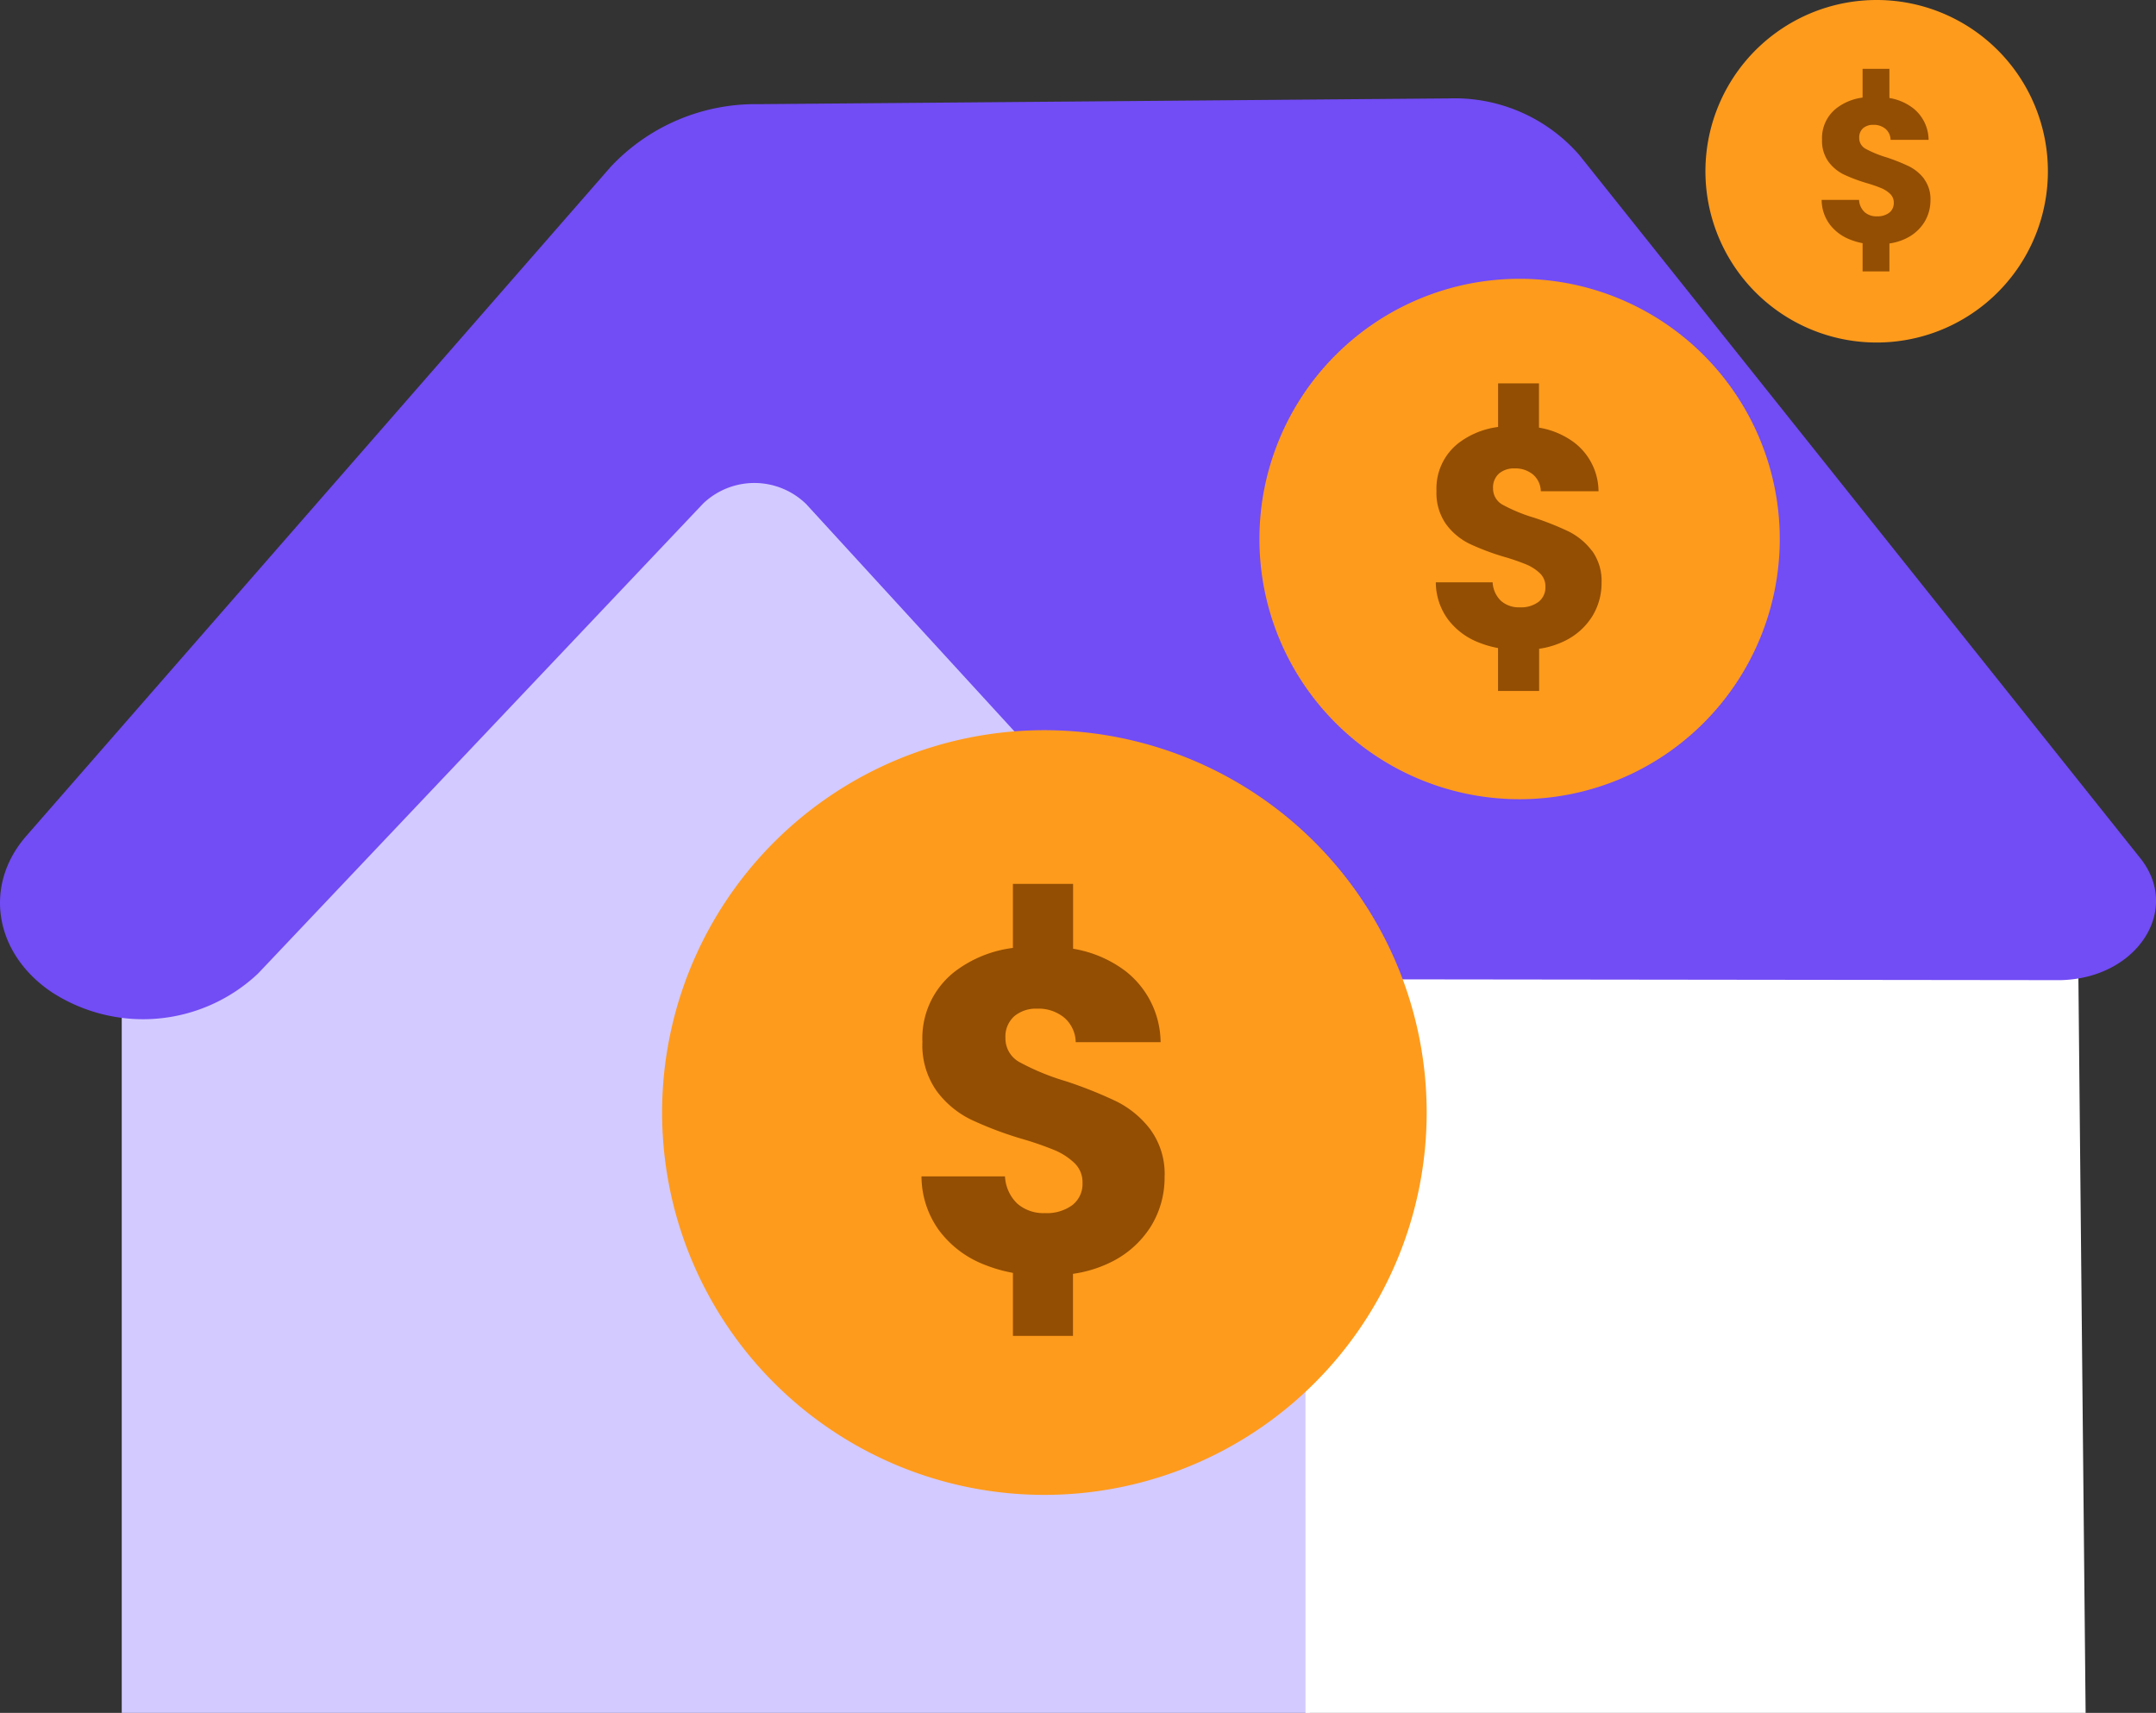 <svg xmlns="http://www.w3.org/2000/svg" xmlns:xlink="http://www.w3.org/1999/xlink" width="112.541" height="89.396" viewBox="0 0 112.541 89.396">
  <rect x="0" y="0" width="112.541" height="89.396" fill="#333333" stroke="none"/>
  <defs>
    <clipPath id="clip-path">
      <rect id="Rectángulo_188" data-name="Rectángulo 188" width="112.541" height="89.396" fill="none"/>
    </clipPath>
  </defs>
  <g id="Grupo_287" data-name="Grupo 287" transform="translate(-903.729 -4038.264)">
    <g id="Grupo_286" data-name="Grupo 286" transform="translate(903.729 4038.264)">
      <path id="Trazado_252" data-name="Trazado 252" d="M10.167,54.652V98.517H72.185V51.6L50.252,24.327Z" transform="translate(-3.812 -9.121)" fill="#d3caff"/>
      <path id="Trazado_253" data-name="Trazado 253" d="M109.021,112.359h40.721L149.3,67.331l-40.283-6.085Z" transform="translate(-40.875 -22.962)" fill="#fff"/>
      <g id="Grupo_285" data-name="Grupo 285">
        <g id="Grupo_284" data-name="Grupo 284" clip-path="url(#clip-path)">
          <path id="Trazado_254" data-name="Trazado 254" d="M2.7,54.862h0a8.751,8.751,0,0,0,10.772-.975L36.71,29.353a3.872,3.872,0,0,1,5.371.034l19.2,20.954a12.95,12.95,0,0,0,9.8,3.85l36.482.043c4-.091,6.325-3.682,4.141-6.386L82.443,11.177a8.63,8.63,0,0,0-6.809-2.961l-36.053.3a10.357,10.357,0,0,0-7.695,3.262L1.373,46.71C-.883,49.292-.3,52.84,2.7,54.862" transform="translate(0 -3.08)" fill="#724cf5"/>
          <path id="Trazado_255" data-name="Trazado 255" d="M95.2,80.921A19.955,19.955,0,1,1,75.245,60.966,19.955,19.955,0,0,1,95.2,80.921" transform="translate(-20.729 -22.857)" fill="#ff9b1c"/>
          <path id="Trazado_256" data-name="Trazado 256" d="M88.9,86.618a5.057,5.057,0,0,0-1.76-1.461A22.37,22.37,0,0,0,84.494,84.1a12.5,12.5,0,0,1-2.394-.981,1.409,1.409,0,0,1-.766-1.269,1.427,1.427,0,0,1,.455-1.138,1.762,1.762,0,0,1,1.2-.4,2.109,2.109,0,0,1,1.413.467,1.732,1.732,0,0,1,.6,1.281h4.431a4.76,4.76,0,0,0-1.82-3.7,6.2,6.2,0,0,0-2.747-1.176V73.8H81.724v3.342A6.3,6.3,0,0,0,78.7,78.369,4.4,4.4,0,0,0,77,82.044a4.142,4.142,0,0,0,.742,2.563,4.911,4.911,0,0,0,1.772,1.484A18.848,18.848,0,0,0,82.172,87.1a16.759,16.759,0,0,1,1.736.6,3.408,3.408,0,0,1,1.03.671,1.376,1.376,0,0,1,.419,1.03,1.4,1.4,0,0,1-.527,1.161,2.247,2.247,0,0,1-1.437.419,2.077,2.077,0,0,1-1.436-.491,2.111,2.111,0,0,1-.646-1.425H76.952a4.832,4.832,0,0,0,.922,2.825,5.373,5.373,0,0,0,2.335,1.772,7.684,7.684,0,0,0,1.516.439v3.29H84.86v-3.24a6.517,6.517,0,0,0,1.933-.585,5.122,5.122,0,0,0,2.119-1.868,4.838,4.838,0,0,0,.73-2.61,3.914,3.914,0,0,0-.742-2.467" transform="translate(-28.851 -27.669)" fill="#934e03"/>
          <path id="Trazado_257" data-name="Trazado 257" d="M132.332,36.858a13.58,13.58,0,1,1-13.58-13.58,13.58,13.58,0,0,1,13.58,13.58" transform="translate(-39.431 -8.727)" fill="#ff9b1c"/>
          <path id="Trazado_258" data-name="Trazado 258" d="M128.045,40.736a3.44,3.44,0,0,0-1.2-.994,15.22,15.22,0,0,0-1.8-.718,8.492,8.492,0,0,1-1.629-.668.959.959,0,0,1-.522-.864.97.97,0,0,1,.309-.774,1.2,1.2,0,0,1,.815-.269,1.435,1.435,0,0,1,.961.318,1.179,1.179,0,0,1,.408.872H128.4a3.237,3.237,0,0,0-1.238-2.518,4.212,4.212,0,0,0-1.87-.8v-2.31h-2.135v2.275a4.285,4.285,0,0,0-2.058.836,3,3,0,0,0-1.158,2.5,2.82,2.82,0,0,0,.505,1.744,3.345,3.345,0,0,0,1.206,1.01,12.821,12.821,0,0,0,1.809.684,11.249,11.249,0,0,1,1.181.407,2.324,2.324,0,0,1,.7.456.937.937,0,0,1,.285.7.953.953,0,0,1-.359.791,1.528,1.528,0,0,1-.978.285,1.415,1.415,0,0,1-.978-.334,1.439,1.439,0,0,1-.44-.97h-2.966a3.294,3.294,0,0,0,.628,1.923,3.657,3.657,0,0,0,1.589,1.206,5.255,5.255,0,0,0,1.031.3v2.238H125.3v-2.2a4.454,4.454,0,0,0,1.316-.4,3.49,3.49,0,0,0,1.442-1.271,3.3,3.3,0,0,0,.5-1.776,2.666,2.666,0,0,0-.505-1.679" transform="translate(-44.958 -12.002)" fill="#934e03"/>
          <path id="Trazado_259" data-name="Trazado 259" d="M160.292,8.938A8.938,8.938,0,1,1,151.354,0a8.938,8.938,0,0,1,8.938,8.938" transform="translate(-53.394)" fill="#ff9b1c"/>
          <path id="Trazado_260" data-name="Trazado 260" d="M157.471,11.49a2.269,2.269,0,0,0-.788-.654,10.085,10.085,0,0,0-1.186-.472,5.623,5.623,0,0,1-1.072-.439.63.63,0,0,1-.343-.568.64.64,0,0,1,.2-.51.793.793,0,0,1,.536-.177.946.946,0,0,1,.633.209.776.776,0,0,1,.268.574h1.984a2.13,2.13,0,0,0-.815-1.657,2.774,2.774,0,0,0-1.231-.527V5.748h-1.4v1.5a2.822,2.822,0,0,0-1.355.55,1.972,1.972,0,0,0-.761,1.646,1.851,1.851,0,0,0,.333,1.148,2.2,2.2,0,0,0,.793.665,8.475,8.475,0,0,0,1.191.45,7.462,7.462,0,0,1,.778.268,1.508,1.508,0,0,1,.461.3.615.615,0,0,1,.188.461.629.629,0,0,1-.236.521,1.008,1.008,0,0,1-.644.188.929.929,0,0,1-.643-.22.941.941,0,0,1-.289-.638h-1.953a2.166,2.166,0,0,0,.413,1.266,2.412,2.412,0,0,0,1.046.794,3.5,3.5,0,0,0,.679.2v1.473h1.4V14.862a2.9,2.9,0,0,0,.866-.262,2.292,2.292,0,0,0,.949-.836A2.172,2.172,0,0,0,157.8,12.6a1.755,1.755,0,0,0-.333-1.105" transform="translate(-57.032 -2.155)" fill="#934e03"/>
        </g>
      </g>
    </g>
  </g>
</svg>
